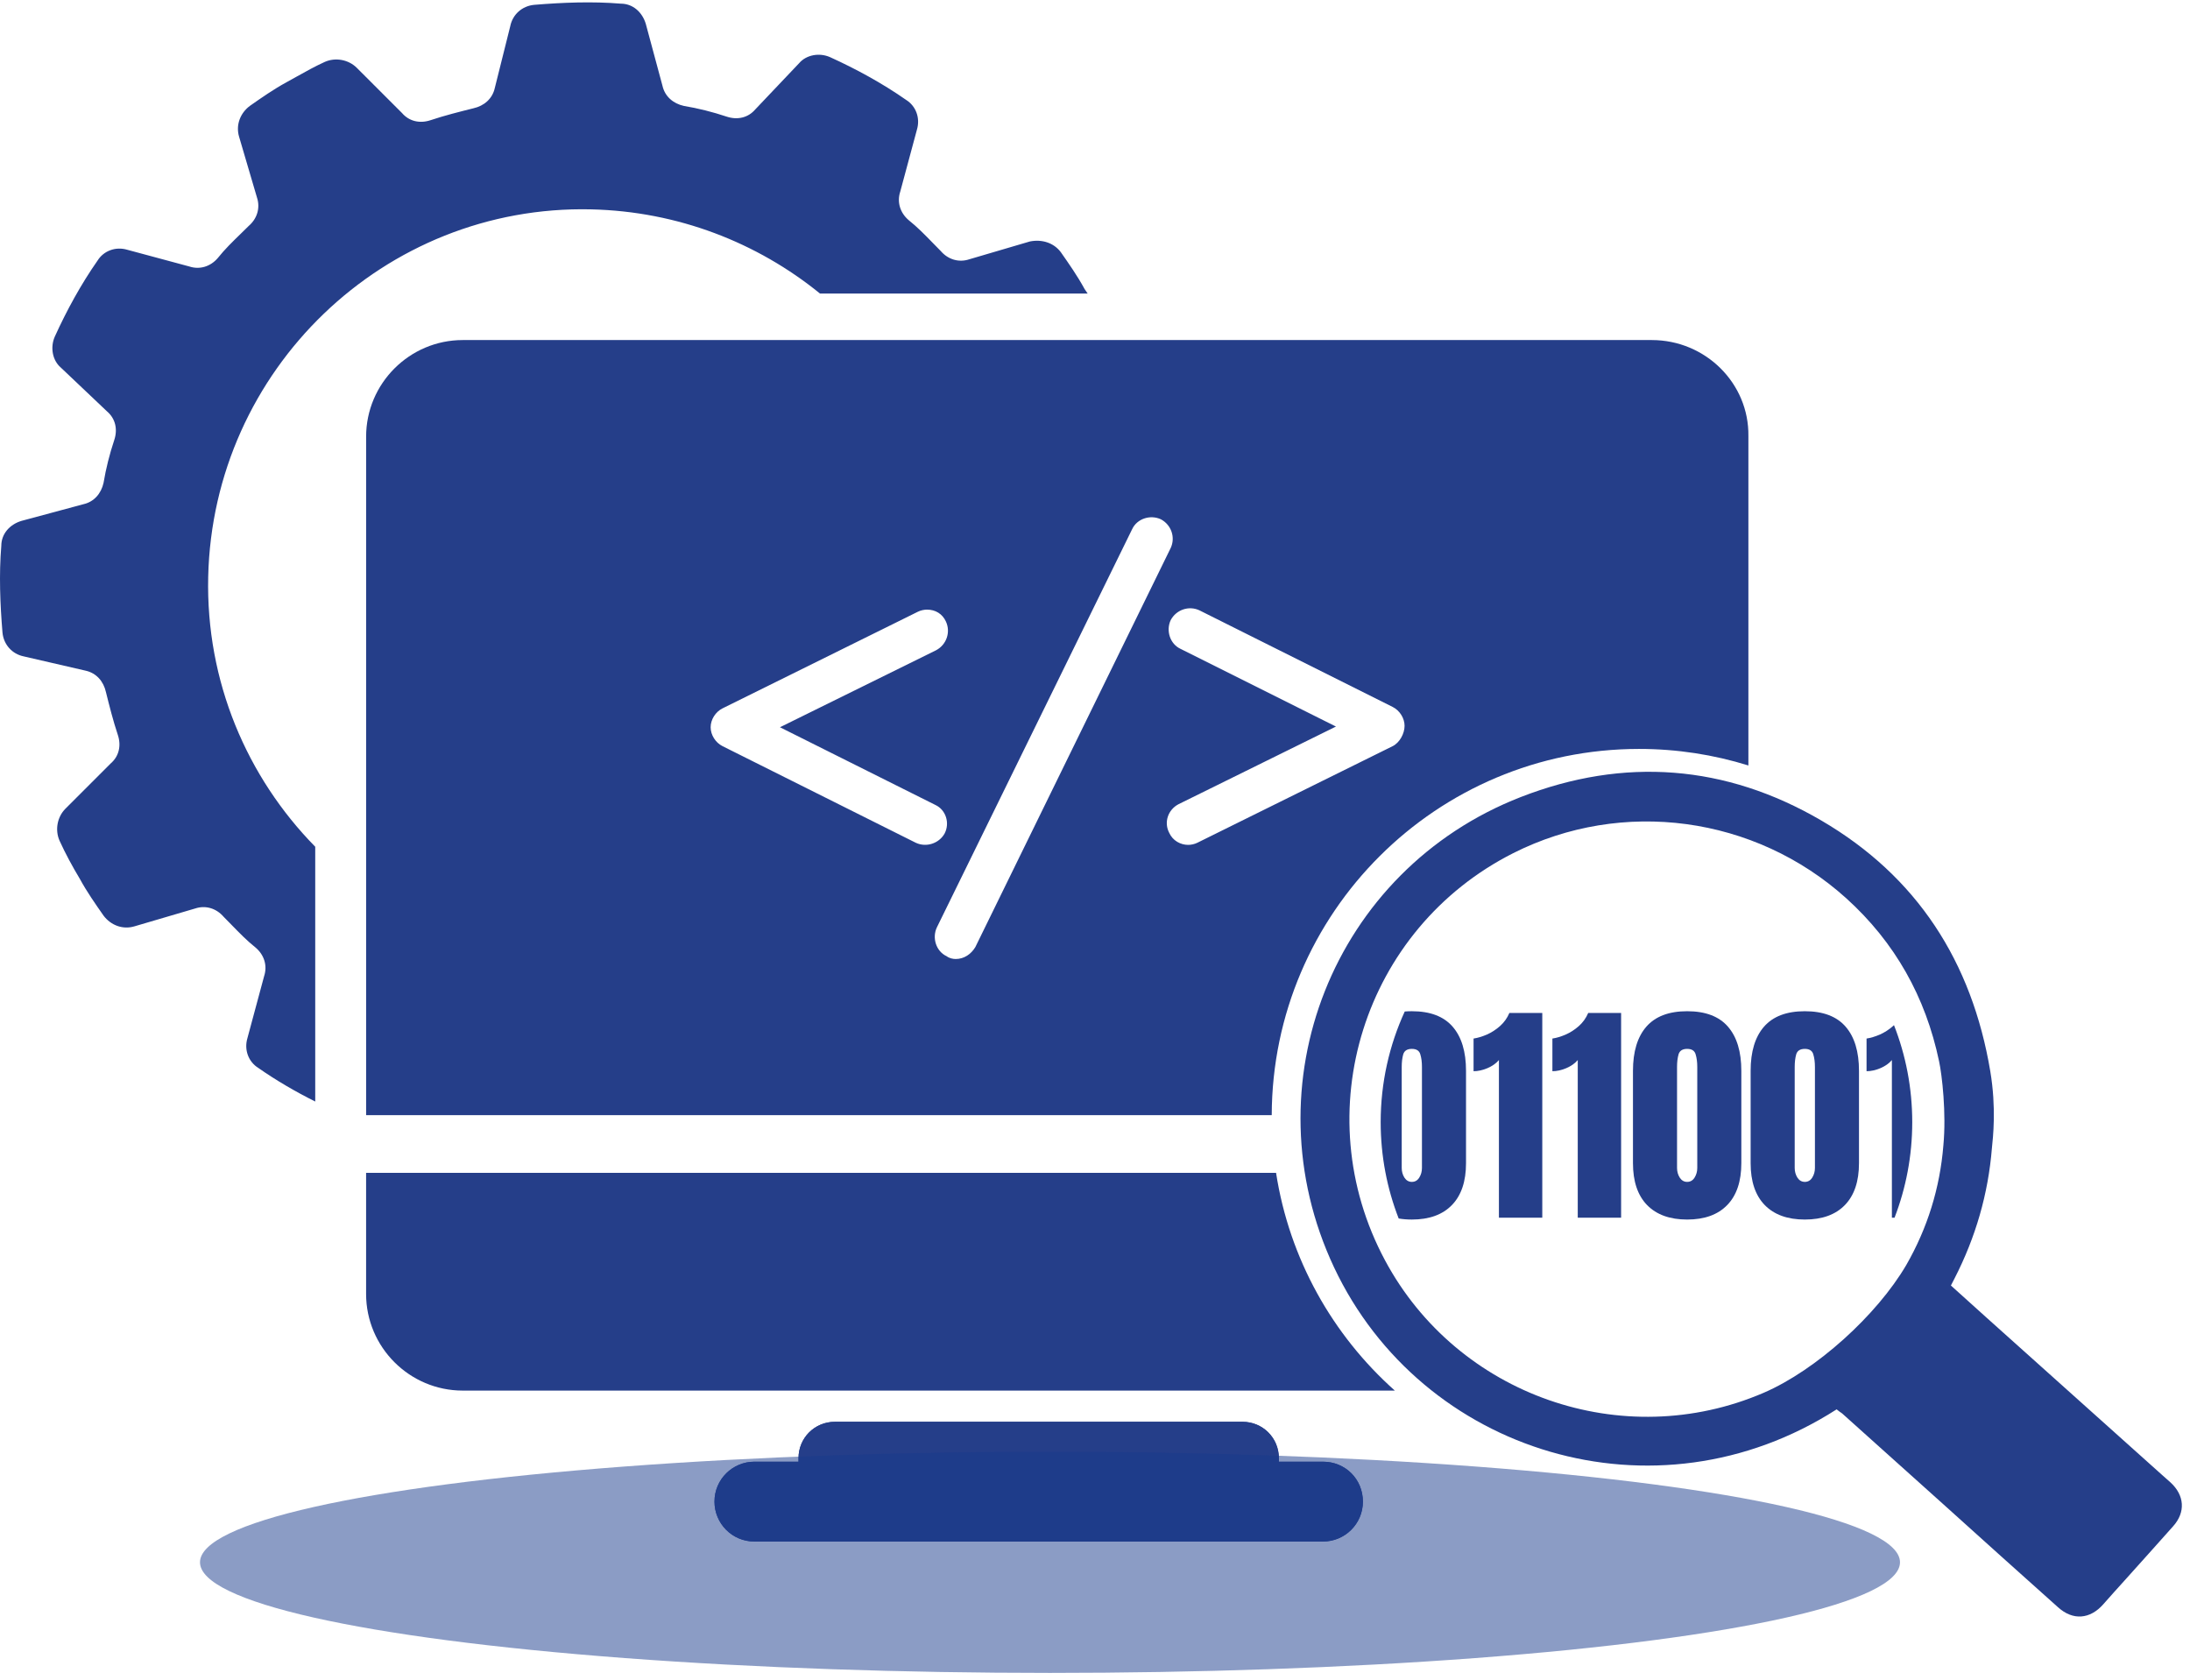 <?xml version="1.0" encoding="UTF-8"?> <svg xmlns="http://www.w3.org/2000/svg" width="219" height="168" viewBox="0 0 219 168" fill="none"><path d="M132.299 146.185H127.887V145.835C127.887 143.805 126.277 142.194 124.246 142.194H83.492C81.462 142.194 79.851 143.805 79.851 145.835V146.185H75.44C73.269 146.185 71.448 147.936 71.448 150.177C71.448 152.347 73.199 154.168 75.44 154.168H132.299C134.469 154.168 136.29 152.418 136.29 150.177C136.29 147.936 134.539 146.185 132.299 146.185Z" fill="#253E89"></path><path d="M132.299 146.185H127.887V145.835C127.887 143.805 126.277 142.194 124.246 142.194H83.492C81.462 142.194 79.851 143.805 79.851 145.835V146.185H75.44C73.269 146.185 71.448 147.936 71.448 150.177C71.448 152.347 73.199 154.168 75.44 154.168H132.299C134.469 154.168 136.29 152.418 136.29 150.177C136.29 147.936 134.539 146.185 132.299 146.185Z" fill="#253E89"></path><path d="M31.523 110.165C29.552 109.178 27.615 108.053 25.815 106.793C24.863 106.198 24.388 105.009 24.744 103.82L26.409 97.637C26.766 96.566 26.409 95.496 25.577 94.783C24.687 94.071 23.93 93.293 23.158 92.498C22.898 92.23 22.636 91.96 22.366 91.691C21.653 90.859 20.582 90.502 19.512 90.859L13.448 92.642C12.259 92.999 11.069 92.523 10.356 91.572C9.524 90.383 8.691 89.194 7.978 87.886C7.264 86.697 6.551 85.389 5.956 84.081C5.481 83.01 5.719 81.702 6.551 80.87L11.07 76.351C11.902 75.638 12.14 74.568 11.783 73.497C11.307 72.07 10.951 70.644 10.594 69.217C10.356 68.147 9.643 67.314 8.572 67.076L2.389 65.649C1.2 65.411 0.367 64.46 0.249 63.271C0.011 60.417 -0.108 57.444 0.13 54.59C0.13 53.401 0.962 52.45 2.151 52.093L8.335 50.428C9.405 50.191 10.118 49.358 10.356 48.288C10.594 46.861 10.951 45.434 11.426 44.007C11.783 42.937 11.545 41.867 10.713 41.153L6.075 36.754C5.243 36.04 5.005 34.732 5.481 33.662C6.67 31.046 8.097 28.43 9.762 26.052C10.356 25.1 11.545 24.625 12.734 24.981L18.918 26.646C19.988 27.003 21.058 26.646 21.772 25.814C22.483 24.924 23.262 24.167 24.057 23.395C24.324 23.134 24.594 22.872 24.863 22.603C25.696 21.89 26.052 20.819 25.696 19.749L23.912 13.685C23.555 12.495 24.031 11.306 24.982 10.593C26.171 9.761 27.36 8.928 28.669 8.215C29.014 8.026 29.35 7.838 29.683 7.652C30.612 7.133 31.511 6.631 32.474 6.193C33.544 5.717 34.852 5.955 35.684 6.788L40.203 11.306C40.916 12.139 41.987 12.377 43.057 12.02C44.484 11.544 45.911 11.188 47.338 10.831C48.408 10.593 49.24 9.879 49.478 8.809L51.024 2.626C51.262 1.437 52.213 0.604 53.402 0.485C56.256 0.248 59.229 0.129 62.083 0.366C63.272 0.366 64.223 1.199 64.58 2.388L66.245 8.571C66.483 9.642 67.315 10.355 68.385 10.593C69.812 10.831 71.239 11.188 72.666 11.663C73.736 12.02 74.806 11.782 75.52 10.95L79.92 6.312C80.633 5.48 81.941 5.242 83.011 5.718C85.627 6.907 88.243 8.334 90.622 9.998C91.573 10.593 92.049 11.782 91.692 12.971L90.027 19.155C89.67 20.225 90.027 21.295 90.859 22.009C91.749 22.72 92.506 23.499 93.279 24.294C93.539 24.561 93.801 24.831 94.07 25.1C94.784 25.933 95.854 26.289 96.924 25.933L102.989 24.149C104.178 23.911 105.367 24.268 106.08 25.219C106.913 26.408 107.745 27.597 108.458 28.905C108.562 29.053 108.664 29.203 108.764 29.355H81.997C75.731 24.265 67.787 21.138 59.11 20.938C38.419 20.463 21.296 36.991 20.82 57.682C20.579 68.165 24.703 77.733 31.523 84.683V110.165Z" fill="#253E89"></path><path fill-rule="evenodd" clip-rule="evenodd" d="M46.276 34.009H165.176C170.567 34.009 174.909 38.351 174.839 43.602V76.555C171.385 75.48 167.713 74.9 163.905 74.9C143.654 74.9 127.231 91.288 127.173 111.525H36.612V43.673C36.612 38.351 40.954 34.009 46.276 34.009ZM72.254 74.623L91.581 84.286C92.631 84.776 93.892 84.356 94.452 83.376C95.012 82.326 94.592 80.995 93.542 80.505L77.996 72.732L93.612 65.03C94.662 64.47 95.082 63.209 94.592 62.159C94.242 61.389 93.542 60.968 92.701 60.968C92.421 60.968 92.071 61.038 91.791 61.178L72.254 70.842C71.554 71.192 71.064 71.962 71.064 72.732C71.064 73.503 71.554 74.273 72.254 74.623ZM94.662 95.63C94.942 95.84 95.292 95.91 95.572 95.91C96.412 95.91 97.113 95.42 97.533 94.72L117.069 54.806C117.56 53.756 117.139 52.495 116.089 51.935C115.039 51.445 113.708 51.865 113.218 52.916L93.682 92.759C93.192 93.809 93.612 95.14 94.662 95.63ZM119.73 84.286L139.267 74.623C139.967 74.273 140.457 73.363 140.457 72.592C140.457 71.822 139.967 71.052 139.267 70.702L119.94 61.038C118.89 60.548 117.63 60.968 117.069 62.019C116.579 63.069 116.999 64.4 118.05 64.89L133.595 72.662L117.84 80.435C116.789 80.995 116.369 82.256 116.929 83.306C117.28 84.076 118.05 84.496 118.82 84.496C119.1 84.496 119.45 84.426 119.73 84.286Z" fill="#253E89"></path><path d="M127.606 117.295H36.61V129.409C36.61 134.731 40.952 139.073 46.273 139.073H139.484C133.263 133.532 128.939 125.908 127.606 117.295Z" fill="#253E89"></path><path d="M183.663 140.95C165.502 152.602 142.159 145.317 133.405 126.748C124.814 108.485 133.323 87.018 152.076 79.713C162.401 75.693 172.563 76.468 182.133 82.059C191.703 87.65 197.192 96.18 199.029 107.138C199.646 110.817 199.296 113.804 199.192 114.81C198.825 119.402 197.56 123.748 195.458 127.85C195.335 128.074 195.233 128.299 195.091 128.564C196.274 129.625 197.437 130.686 198.621 131.747C204.457 136.971 210.293 142.215 216.129 147.439C216.435 147.704 216.741 147.99 217.047 148.255C218.455 149.541 218.577 151.234 217.312 152.642C215.68 154.479 214.047 156.295 212.415 158.111C211.721 158.887 211.007 159.662 210.334 160.437C209.007 161.947 207.293 162.09 205.804 160.743C201.988 157.336 198.172 153.908 194.376 150.479C190.989 147.439 187.602 144.399 184.214 141.358C184.01 141.215 183.827 141.093 183.663 140.95ZM193.907 106.138C192.56 99.71 189.499 94.242 184.623 89.834C175.481 81.59 162.238 79.815 151.321 85.324C136.343 92.895 130.568 111.26 138.506 126.054C145.75 139.562 162.258 145.358 176.358 139.297C181.639 137.02 187.692 131.521 190.622 126.523C192.744 122.83 193.989 118.83 194.336 114.566C194.644 111.331 194.203 107.5 193.907 106.138Z" fill="#253E89"></path><path fill-rule="evenodd" clip-rule="evenodd" d="M139.868 121.861C138.706 118.874 138.068 115.625 138.068 112.227C138.068 108.278 138.93 104.53 140.475 101.16C140.703 101.142 140.939 101.132 141.184 101.132C143.013 101.132 144.373 101.648 145.264 102.679C146.156 103.702 146.602 105.175 146.602 107.097V116.328C146.602 118.15 146.133 119.545 145.195 120.514C144.257 121.483 142.92 121.967 141.184 121.967C140.716 121.967 140.278 121.932 139.868 121.861ZM141.928 117.77C141.749 118.057 141.501 118.2 141.184 118.2C140.874 118.2 140.626 118.057 140.439 117.77C140.261 117.483 140.172 117.162 140.172 116.805V106.702C140.172 106.221 140.222 105.802 140.323 105.446C140.432 105.082 140.719 104.899 141.184 104.899C141.649 104.899 141.932 105.082 142.032 105.446C142.141 105.802 142.195 106.221 142.195 106.702V116.805C142.195 117.162 142.106 117.483 141.928 117.77Z" fill="#253E89"></path><path d="M189.455 121.781H189.189V106.016C188.91 106.349 188.527 106.62 188.038 106.829C187.55 107.031 187.089 107.132 186.655 107.132V103.865C187.066 103.803 187.507 103.671 187.98 103.469C188.453 103.26 188.891 102.977 189.294 102.621C189.329 102.589 189.364 102.557 189.398 102.525C190.577 105.531 191.224 108.803 191.224 112.227C191.224 115.595 190.598 118.816 189.455 121.781Z" fill="#253E89"></path><path d="M149.892 106.016V121.781H154.228V101.307H150.938C150.721 101.818 150.407 102.256 149.996 102.621C149.593 102.977 149.155 103.26 148.683 103.469C148.21 103.671 147.768 103.803 147.357 103.865V107.132C147.791 107.132 148.252 107.031 148.741 106.829C149.229 106.62 149.613 106.349 149.892 106.016Z" fill="#253E89"></path><path d="M157.775 121.781V106.016C157.496 106.349 157.112 106.62 156.624 106.829C156.135 107.031 155.674 107.132 155.24 107.132V103.865C155.651 103.803 156.093 103.671 156.565 103.469C157.038 103.26 157.476 102.977 157.879 102.621C158.29 102.256 158.604 101.818 158.821 101.307H162.111V121.781H157.775Z" fill="#253E89"></path><path fill-rule="evenodd" clip-rule="evenodd" d="M164.704 120.514C165.65 121.483 166.987 121.967 168.715 121.967C170.451 121.967 171.788 121.483 172.726 120.514C173.664 119.545 174.133 118.15 174.133 116.328V107.097C174.133 105.175 173.687 103.702 172.796 102.679C171.905 101.648 170.544 101.132 168.715 101.132C166.894 101.132 165.533 101.648 164.634 102.679C163.743 103.702 163.297 105.175 163.297 107.097V116.328C163.297 118.15 163.766 119.545 164.704 120.514ZM169.459 117.77C169.281 118.057 169.033 118.2 168.715 118.2C168.405 118.2 168.157 118.057 167.971 117.77C167.793 117.483 167.704 117.162 167.704 116.805V106.702C167.704 106.221 167.754 105.802 167.855 105.446C167.963 105.082 168.25 104.899 168.715 104.899C169.18 104.899 169.463 105.082 169.564 105.446C169.672 105.802 169.727 106.221 169.727 106.702V116.805C169.727 117.162 169.637 117.483 169.459 117.77Z" fill="#253E89"></path><path fill-rule="evenodd" clip-rule="evenodd" d="M180.481 121.967C178.753 121.967 177.416 121.483 176.47 120.514C175.532 119.545 175.063 118.15 175.063 116.328V107.097C175.063 105.175 175.509 103.702 176.4 102.679C177.299 101.648 178.66 101.132 180.481 101.132C182.31 101.132 183.671 101.648 184.562 102.679C185.453 103.702 185.899 105.175 185.899 107.097V116.328C185.899 118.15 185.43 119.545 184.492 120.514C183.554 121.483 182.217 121.967 180.481 121.967ZM180.481 118.2C180.799 118.2 181.047 118.057 181.225 117.77C181.403 117.483 181.493 117.162 181.493 116.805V106.702C181.493 106.221 181.438 105.802 181.33 105.446C181.229 105.082 180.946 104.899 180.481 104.899C180.016 104.899 179.729 105.082 179.621 105.446C179.52 105.802 179.47 106.221 179.47 106.702V116.805C179.47 117.162 179.559 117.483 179.737 117.77C179.923 118.057 180.171 118.2 180.481 118.2Z" fill="#253E89"></path><ellipse cx="105" cy="156.244" rx="85" ry="11.064" fill="#183A8C" fill-opacity="0.5"></ellipse></svg> 